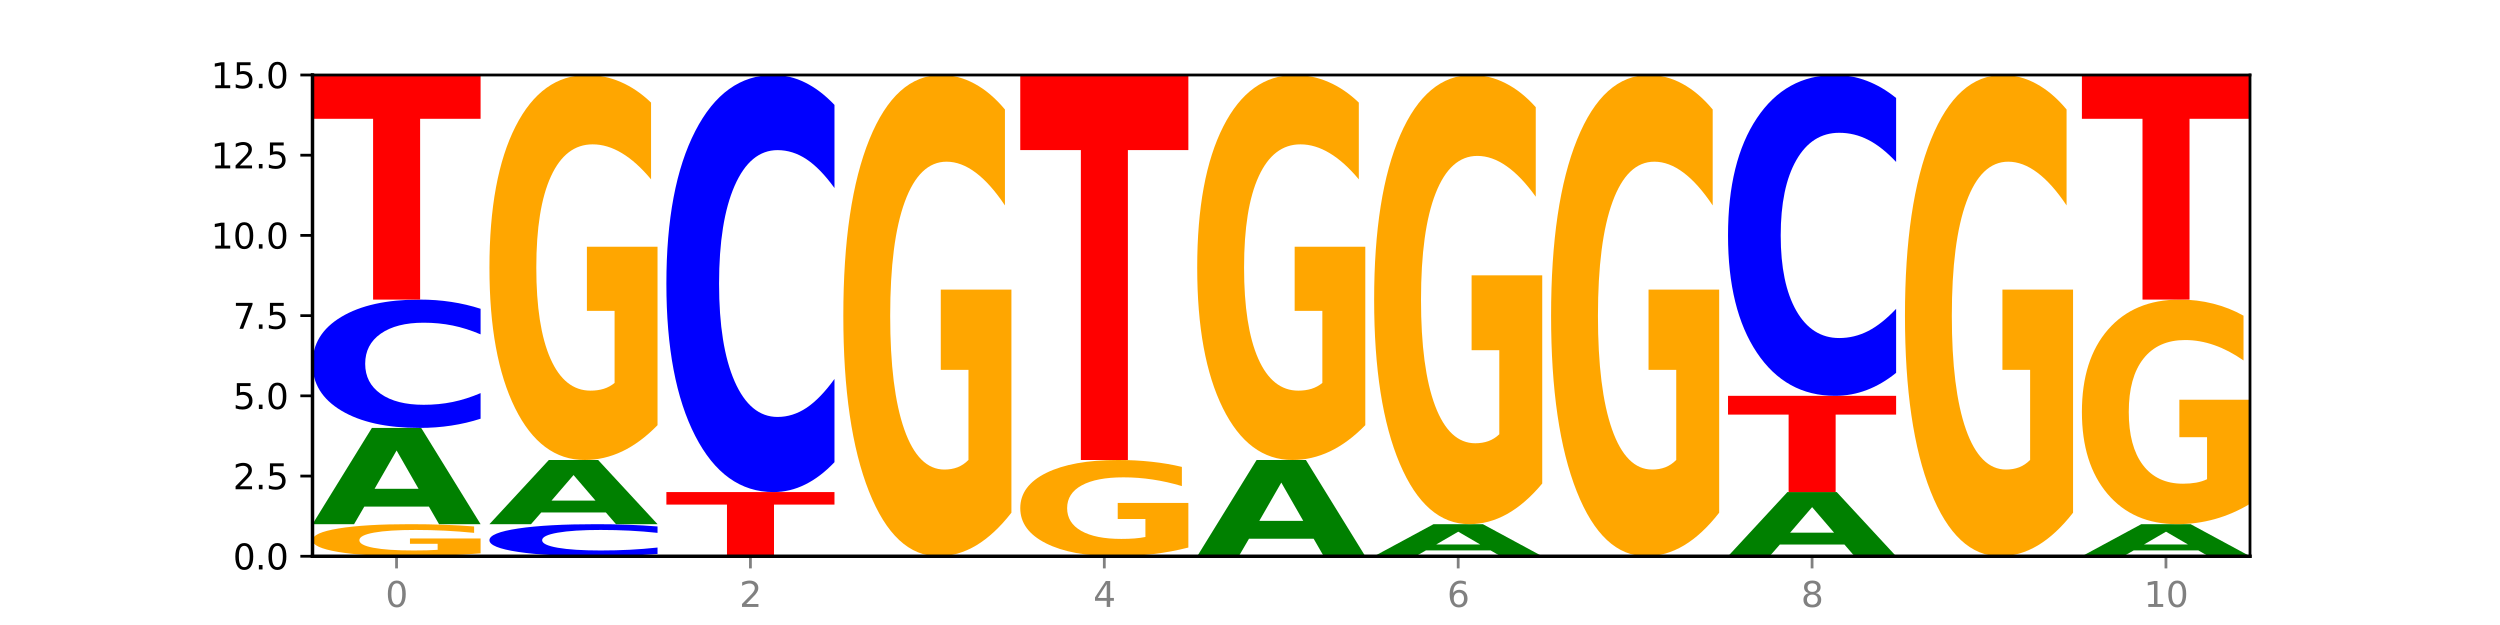 <?xml version="1.0" encoding="utf-8" standalone="no"?>
<!DOCTYPE svg PUBLIC "-//W3C//DTD SVG 1.1//EN"
  "http://www.w3.org/Graphics/SVG/1.1/DTD/svg11.dtd">
<svg xmlns:xlink="http://www.w3.org/1999/xlink" width="720pt" height="180pt" viewBox="0 0 720 180" xmlns="http://www.w3.org/2000/svg" version="1.1">
 <defs>
  <style type="text/css">*{stroke-linejoin: round; stroke-linecap: butt}</style>
 </defs>
 <g id="figure_1">
  <g id="patch_1">
   <path d="M 0 180 
L 720 180 
L 720 0 
L 0 0 
z
" style="fill: #ffffff"/>
  </g>
  <g id="axes_1">
   <g id="patch_2">
    <path d="M 90 160.2 
L 648 160.2 
L 648 21.6 
L 90 21.6 
z
" style="fill: #ffffff"/>
   </g>
   <g id="line2d_1">
    <path d="M 90 160.2 
L 648 160.2 
" clip-path="url(#p0d68738a19)" style="fill: none; stroke: #000000; stroke-width: 0.5; stroke-linecap: square"/>
   </g>
   <g id="patch_3">
    <path d="M 138.411 159.364 
Q 133.529 159.782 128.277 159.992 
Q 123.026 160.2 117.428 160.2 
Q 104.777 160.2 97.389 158.956 
Q 90 157.711 90 155.583 
Q 90 153.43 97.519 152.195 
Q 105.048 150.96 118.144 150.96 
Q 123.189 150.96 127.811 151.128 
Q 132.444 151.294 136.545 151.622 
L 136.545 153.464 
Q 132.313 153.042 128.126 152.834 
Q 123.938 152.624 119.728 152.624 
Q 111.938 152.624 107.717 153.392 
Q 103.497 154.157 103.497 155.583 
Q 103.497 156.995 107.566 157.766 
Q 111.634 158.536 119.12 158.536 
Q 121.16 158.536 122.907 158.492 
Q 124.654 158.446 126.042 158.35 
L 126.042 156.621 
L 118.068 156.621 
L 118.068 155.081 
L 138.411 155.081 
L 138.411 159.364 
z
" clip-path="url(#p0d68738a19)" style="fill: #ffa600"/>
   </g>
   <g id="patch_4">
    <path d="M 123.534 145.91 
L 104.916 145.91 
L 101.977 150.96 
L 90 150.96 
L 107.104 123.24 
L 121.307 123.24 
L 138.411 150.96 
L 126.444 150.96 
L 123.534 145.91 
z
M 107.886 140.766 
L 120.535 140.766 
L 114.22 129.739 
L 107.886 140.766 
z
" clip-path="url(#p0d68738a19)" style="fill: #008000"/>
   </g>
   <g id="patch_5">
    <path d="M 138.411 120.591 
Q 134.361 121.904 129.983 122.568 
Q 125.604 123.24 120.835 123.24 
Q 106.613 123.24 98.306 118.262 
Q 90 113.284 90 104.771 
Q 90 96.228 98.306 91.258 
Q 106.613 86.28 120.835 86.28 
Q 125.604 86.28 129.983 86.952 
Q 134.361 87.616 138.411 88.929 
L 138.411 96.297 
Q 134.325 94.556 130.361 93.747 
Q 126.397 92.938 122.018 92.938 
Q 114.163 92.938 109.662 96.091 
Q 105.173 99.236 105.173 104.771 
Q 105.173 110.284 109.662 113.437 
Q 114.163 116.582 122.018 116.582 
Q 126.397 116.582 130.361 115.773 
Q 134.325 114.956 138.411 113.216 
L 138.411 120.591 
z
" clip-path="url(#p0d68738a19)" style="fill: #0000ff"/>
   </g>
   <g id="patch_6">
    <path d="M 90 21.6 
L 138.411 21.6 
L 138.411 34.214 
L 120.994 34.214 
L 120.994 86.28 
L 107.45 86.28 
L 107.45 34.214 
L 90 34.214 
L 90 21.6 
z
" clip-path="url(#p0d68738a19)" style="fill: #ff0000"/>
   </g>
   <g id="patch_7">
    <path d="M 189.37 159.538 
Q 185.32 159.866 180.942 160.032 
Q 176.563 160.2 171.794 160.2 
Q 157.572 160.2 149.265 158.956 
Q 140.959 157.711 140.959 155.583 
Q 140.959 153.447 149.265 152.204 
Q 157.572 150.96 171.794 150.96 
Q 176.563 150.96 180.942 151.128 
Q 185.32 151.294 189.37 151.622 
L 189.37 153.464 
Q 185.284 153.029 181.32 152.827 
Q 177.356 152.624 172.977 152.624 
Q 165.122 152.624 160.621 153.413 
Q 156.132 154.199 156.132 155.583 
Q 156.132 156.961 160.621 157.749 
Q 165.122 158.536 172.977 158.536 
Q 177.356 158.536 181.32 158.333 
Q 185.284 158.129 189.37 157.694 
L 189.37 159.538 
z
" clip-path="url(#p0d68738a19)" style="fill: #0000ff"/>
   </g>
   <g id="patch_8">
    <path d="M 174.493 147.594 
L 155.875 147.594 
L 152.935 150.96 
L 140.959 150.96 
L 158.063 132.48 
L 172.266 132.48 
L 189.37 150.96 
L 177.403 150.96 
L 174.493 147.594 
z
M 158.845 144.164 
L 171.494 144.164 
L 165.179 136.813 
L 158.845 144.164 
z
" clip-path="url(#p0d68738a19)" style="fill: #008000"/>
   </g>
   <g id="patch_9">
    <path d="M 189.37 122.448 
Q 184.488 127.464 179.236 129.983 
Q 173.985 132.48 168.387 132.48 
Q 155.736 132.48 148.347 117.546 
Q 140.959 102.613 140.959 77.074 
Q 140.959 51.238 148.478 36.419 
Q 156.007 21.6 169.103 21.6 
Q 174.148 21.6 178.77 23.616 
Q 183.403 25.608 187.504 29.548 
L 187.504 51.651 
Q 183.272 46.589 179.084 44.092 
Q 174.896 41.573 170.687 41.573 
Q 162.897 41.573 158.676 50.78 
Q 154.456 59.965 154.456 77.074 
Q 154.456 94.024 158.524 103.277 
Q 162.593 112.507 170.079 112.507 
Q 172.119 112.507 173.866 111.981 
Q 175.613 111.431 177.001 110.286 
L 177.001 89.534 
L 169.027 89.534 
L 169.027 71.051 
L 189.37 71.051 
L 189.37 122.448 
z
" clip-path="url(#p0d68738a19)" style="fill: #ffa600"/>
   </g>
   <g id="patch_10">
    <path d="M 191.918 141.72 
L 240.329 141.72 
L 240.329 145.324 
L 222.912 145.324 
L 222.912 160.2 
L 209.368 160.2 
L 209.368 145.324 
L 191.918 145.324 
L 191.918 141.72 
z
" clip-path="url(#p0d68738a19)" style="fill: #ff0000"/>
   </g>
   <g id="patch_11">
    <path d="M 240.329 133.11 
Q 236.279 137.378 231.9 139.536 
Q 227.522 141.72 222.753 141.72 
Q 208.53 141.72 200.224 125.542 
Q 191.918 109.364 191.918 81.697 
Q 191.918 53.931 200.224 37.778 
Q 208.53 21.6 222.753 21.6 
Q 227.522 21.6 231.9 23.784 
Q 236.279 25.942 240.329 30.21 
L 240.329 54.155 
Q 236.243 48.497 232.279 45.867 
Q 228.314 43.237 223.936 43.237 
Q 216.081 43.237 211.58 53.485 
Q 207.091 63.708 207.091 81.697 
Q 207.091 99.612 211.58 109.86 
Q 216.081 120.083 223.936 120.083 
Q 228.314 120.083 232.279 117.453 
Q 236.243 114.798 240.329 109.14 
L 240.329 133.11 
z
" clip-path="url(#p0d68738a19)" style="fill: #0000ff"/>
   </g>
   <g id="patch_12">
    <path d="M 291.288 147.66 
Q 286.405 153.93 281.154 157.079 
Q 275.903 160.2 270.305 160.2 
Q 257.654 160.2 250.265 141.533 
Q 242.877 122.866 242.877 90.943 
Q 242.877 58.648 250.395 40.124 
Q 257.925 21.6 271.021 21.6 
Q 276.066 21.6 280.688 24.119 
Q 285.32 26.61 289.422 31.535 
L 289.422 59.163 
Q 285.19 52.836 281.002 49.715 
Q 276.814 46.566 272.605 46.566 
Q 264.815 46.566 260.594 58.075 
Q 256.374 69.556 256.374 90.943 
Q 256.374 112.129 260.442 123.696 
Q 264.511 135.234 271.997 135.234 
Q 274.037 135.234 275.784 134.576 
Q 277.53 133.889 278.919 132.457 
L 278.919 106.518 
L 270.945 106.518 
L 270.945 83.413 
L 291.288 83.413 
L 291.288 147.66 
z
" clip-path="url(#p0d68738a19)" style="fill: #ffa600"/>
   </g>
   <g id="patch_13">
    <path d="M 342.247 157.692 
Q 337.364 158.946 332.113 159.576 
Q 326.862 160.2 321.263 160.2 
Q 308.613 160.2 301.224 156.467 
Q 293.836 152.733 293.836 146.349 
Q 293.836 139.89 301.354 136.185 
Q 308.884 132.48 321.98 132.48 
Q 327.025 132.48 331.647 132.984 
Q 336.279 133.482 340.38 134.467 
L 340.38 139.993 
Q 336.149 138.727 331.961 138.103 
Q 327.773 137.473 323.564 137.473 
Q 315.774 137.473 311.553 139.775 
Q 307.333 142.071 307.333 146.349 
Q 307.333 150.586 311.401 152.899 
Q 315.47 155.207 322.956 155.207 
Q 324.996 155.207 326.742 155.075 
Q 328.489 154.938 329.878 154.651 
L 329.878 149.464 
L 321.904 149.464 
L 321.904 144.843 
L 342.247 144.843 
L 342.247 157.692 
z
" clip-path="url(#p0d68738a19)" style="fill: #ffa600"/>
   </g>
   <g id="patch_14">
    <path d="M 293.836 21.6 
L 342.247 21.6 
L 342.247 43.225 
L 324.83 43.225 
L 324.83 132.48 
L 311.286 132.48 
L 311.286 43.225 
L 293.836 43.225 
L 293.836 21.6 
z
" clip-path="url(#p0d68738a19)" style="fill: #ff0000"/>
   </g>
   <g id="patch_15">
    <path d="M 378.329 155.15 
L 359.711 155.15 
L 356.771 160.2 
L 344.795 160.2 
L 361.898 132.48 
L 376.102 132.48 
L 393.205 160.2 
L 381.239 160.2 
L 378.329 155.15 
z
M 362.68 150.006 
L 375.33 150.006 
L 369.015 138.979 
L 362.68 150.006 
z
" clip-path="url(#p0d68738a19)" style="fill: #008000"/>
   </g>
   <g id="patch_16">
    <path d="M 393.205 122.448 
Q 388.323 127.464 383.072 129.983 
Q 377.821 132.48 372.222 132.48 
Q 359.572 132.48 352.183 117.546 
Q 344.795 102.613 344.795 77.074 
Q 344.795 51.238 352.313 36.419 
Q 359.843 21.6 372.938 21.6 
Q 377.983 21.6 382.605 23.616 
Q 387.238 25.608 391.339 29.548 
L 391.339 51.651 
Q 387.108 46.589 382.92 44.092 
Q 378.732 41.573 374.522 41.573 
Q 366.732 41.573 362.512 50.78 
Q 358.291 59.965 358.291 77.074 
Q 358.291 94.024 362.36 103.277 
Q 366.429 112.507 373.915 112.507 
Q 375.955 112.507 377.701 111.981 
Q 379.448 111.431 380.837 110.286 
L 380.837 89.534 
L 372.862 89.534 
L 372.862 71.051 
L 393.205 71.051 
L 393.205 122.448 
z
" clip-path="url(#p0d68738a19)" style="fill: #ffa600"/>
   </g>
   <g id="patch_17">
    <path d="M 429.288 158.517 
L 410.67 158.517 
L 407.73 160.2 
L 395.753 160.2 
L 412.857 150.96 
L 427.061 150.96 
L 444.164 160.2 
L 432.198 160.2 
L 429.288 158.517 
z
M 413.639 156.802 
L 426.289 156.802 
L 419.974 153.126 
L 413.639 156.802 
z
" clip-path="url(#p0d68738a19)" style="fill: #008000"/>
   </g>
   <g id="patch_18">
    <path d="M 444.164 139.256 
Q 439.282 145.108 434.031 148.047 
Q 428.78 150.96 423.181 150.96 
Q 410.531 150.96 403.142 133.537 
Q 395.753 116.115 395.753 86.32 
Q 395.753 56.178 403.272 38.889 
Q 410.802 21.6 423.897 21.6 
Q 428.942 21.6 433.564 23.952 
Q 438.197 26.276 442.298 30.872 
L 442.298 56.659 
Q 438.067 50.753 433.879 47.841 
Q 429.691 44.901 425.481 44.901 
Q 417.691 44.901 413.471 55.644 
Q 409.25 66.359 409.25 86.32 
Q 409.25 106.094 413.319 116.89 
Q 417.388 127.659 424.874 127.659 
Q 426.914 127.659 428.66 127.044 
Q 430.407 126.403 431.796 125.067 
L 431.796 100.857 
L 423.821 100.857 
L 423.821 79.292 
L 444.164 79.292 
L 444.164 139.256 
z
" clip-path="url(#p0d68738a19)" style="fill: #ffa600"/>
   </g>
   <g id="patch_19">
    <path d="M 495.123 147.66 
Q 490.241 153.93 484.99 157.079 
Q 479.739 160.2 474.14 160.2 
Q 461.489 160.2 454.101 141.533 
Q 446.712 122.866 446.712 90.943 
Q 446.712 58.648 454.231 40.124 
Q 461.761 21.6 474.856 21.6 
Q 479.901 21.6 484.523 24.119 
Q 489.156 26.61 493.257 31.535 
L 493.257 59.163 
Q 489.026 52.836 484.838 49.715 
Q 480.65 46.566 476.44 46.566 
Q 468.65 46.566 464.43 58.075 
Q 460.209 69.556 460.209 90.943 
Q 460.209 112.129 464.278 123.696 
Q 468.346 135.234 475.833 135.234 
Q 477.872 135.234 479.619 134.576 
Q 481.366 133.889 482.755 132.457 
L 482.755 106.518 
L 474.78 106.518 
L 474.78 83.413 
L 495.123 83.413 
L 495.123 147.66 
z
" clip-path="url(#p0d68738a19)" style="fill: #ffa600"/>
   </g>
   <g id="patch_20">
    <path d="M 531.206 156.834 
L 512.587 156.834 
L 509.648 160.2 
L 497.671 160.2 
L 514.775 141.72 
L 528.979 141.72 
L 546.082 160.2 
L 534.116 160.2 
L 531.206 156.834 
z
M 515.557 153.404 
L 528.206 153.404 
L 521.892 146.053 
L 515.557 153.404 
z
" clip-path="url(#p0d68738a19)" style="fill: #008000"/>
   </g>
   <g id="patch_21">
    <path d="M 497.671 114 
L 546.082 114 
L 546.082 119.406 
L 528.666 119.406 
L 528.666 141.72 
L 515.122 141.72 
L 515.122 119.406 
L 497.671 119.406 
L 497.671 114 
z
" clip-path="url(#p0d68738a19)" style="fill: #ff0000"/>
   </g>
   <g id="patch_22">
    <path d="M 546.082 107.377 
Q 542.033 110.66 537.654 112.32 
Q 533.275 114 528.506 114 
Q 514.284 114 505.978 101.555 
Q 497.671 89.111 497.671 67.829 
Q 497.671 46.47 505.978 34.045 
Q 514.284 21.6 528.506 21.6 
Q 533.275 21.6 537.654 23.28 
Q 542.033 24.94 546.082 28.223 
L 546.082 46.642 
Q 541.996 42.29 538.032 40.267 
Q 534.068 38.244 529.689 38.244 
Q 521.834 38.244 517.333 46.127 
Q 512.845 53.991 512.845 67.829 
Q 512.845 81.609 517.333 89.492 
Q 521.834 97.356 529.689 97.356 
Q 534.068 97.356 538.032 95.333 
Q 541.996 93.291 546.082 88.939 
L 546.082 107.377 
z
" clip-path="url(#p0d68738a19)" style="fill: #0000ff"/>
   </g>
   <g id="patch_23">
    <path d="M 597.041 147.66 
Q 592.159 153.93 586.908 157.079 
Q 581.656 160.2 576.058 160.2 
Q 563.407 160.2 556.019 141.533 
Q 548.63 122.866 548.63 90.943 
Q 548.63 58.648 556.149 40.124 
Q 563.679 21.6 576.774 21.6 
Q 581.819 21.6 586.441 24.119 
Q 591.074 26.61 595.175 31.535 
L 595.175 59.163 
Q 590.944 52.836 586.756 49.715 
Q 582.568 46.566 578.358 46.566 
Q 570.568 46.566 566.348 58.075 
Q 562.127 69.556 562.127 90.943 
Q 562.127 112.129 566.196 123.696 
Q 570.264 135.234 577.75 135.234 
Q 579.79 135.234 581.537 134.576 
Q 583.284 133.889 584.673 132.457 
L 584.673 106.518 
L 576.698 106.518 
L 576.698 83.413 
L 597.041 83.413 
L 597.041 147.66 
z
" clip-path="url(#p0d68738a19)" style="fill: #ffa600"/>
   </g>
   <g id="patch_24">
    <path d="M 633.123 158.517 
L 614.505 158.517 
L 611.566 160.2 
L 599.589 160.2 
L 616.693 150.96 
L 630.896 150.96 
L 648 160.2 
L 636.033 160.2 
L 633.123 158.517 
z
M 617.475 156.802 
L 630.124 156.802 
L 623.809 153.126 
L 617.475 156.802 
z
" clip-path="url(#p0d68738a19)" style="fill: #008000"/>
   </g>
   <g id="patch_25">
    <path d="M 648 145.108 
Q 643.118 148.034 637.866 149.504 
Q 632.615 150.96 627.017 150.96 
Q 614.366 150.96 606.978 142.249 
Q 599.589 133.537 599.589 118.64 
Q 599.589 103.569 607.108 94.924 
Q 614.637 86.28 627.733 86.28 
Q 632.778 86.28 637.4 87.456 
Q 642.033 88.618 646.134 90.916 
L 646.134 103.809 
Q 641.903 100.857 637.715 99.4 
Q 633.527 97.931 629.317 97.931 
Q 621.527 97.931 617.306 103.302 
Q 613.086 108.659 613.086 118.64 
Q 613.086 128.527 617.155 133.925 
Q 621.223 139.309 628.709 139.309 
Q 630.749 139.309 632.496 139.002 
Q 634.243 138.681 635.631 138.013 
L 635.631 125.908 
L 627.657 125.908 
L 627.657 115.126 
L 648 115.126 
L 648 145.108 
z
" clip-path="url(#p0d68738a19)" style="fill: #ffa600"/>
   </g>
   <g id="patch_26">
    <path d="M 599.589 21.6 
L 648 21.6 
L 648 34.214 
L 630.583 34.214 
L 630.583 86.28 
L 617.04 86.28 
L 617.04 34.214 
L 599.589 34.214 
L 599.589 21.6 
z
" clip-path="url(#p0d68738a19)" style="fill: #ff0000"/>
   </g>
   <g id="matplotlib.axis_1">
    <g id="xtick_1">
     <g id="line2d_2">
      <defs>
       <path id="md4f4169a7a" d="M 0 0 
L 0 3.5 
" style="stroke: #808080; stroke-width: 0.8"/>
      </defs>
      <g>
       <use xlink:href="#md4f4169a7a" x="114.205" y="160.2" style="fill: #808080; stroke: #808080; stroke-width: 0.8"/>
      </g>
     </g>
     <g id="text_1">
      <!-- 0 -->
      <g style="fill: #808080" transform="translate(111.024 174.798) scale(0.1 -0.1)">
       <defs>
        <path id="DejaVuSans-30" d="M 2034 4250 
Q 1547 4250 1301 3770 
Q 1056 3291 1056 2328 
Q 1056 1369 1301 889 
Q 1547 409 2034 409 
Q 2525 409 2770 889 
Q 3016 1369 3016 2328 
Q 3016 3291 2770 3770 
Q 2525 4250 2034 4250 
z
M 2034 4750 
Q 2819 4750 3233 4129 
Q 3647 3509 3647 2328 
Q 3647 1150 3233 529 
Q 2819 -91 2034 -91 
Q 1250 -91 836 529 
Q 422 1150 422 2328 
Q 422 3509 836 4129 
Q 1250 4750 2034 4750 
z
" transform="scale(0.016)"/>
       </defs>
       <use xlink:href="#DejaVuSans-30"/>
      </g>
     </g>
    </g>
    <g id="xtick_2">
     <g id="line2d_3">
      <g>
       <use xlink:href="#md4f4169a7a" x="216.123" y="160.2" style="fill: #808080; stroke: #808080; stroke-width: 0.8"/>
      </g>
     </g>
     <g id="text_2">
      <!-- 2 -->
      <g style="fill: #808080" transform="translate(212.942 174.798) scale(0.1 -0.1)">
       <defs>
        <path id="DejaVuSans-32" d="M 1228 531 
L 3431 531 
L 3431 0 
L 469 0 
L 469 531 
Q 828 903 1448 1529 
Q 2069 2156 2228 2338 
Q 2531 2678 2651 2914 
Q 2772 3150 2772 3378 
Q 2772 3750 2511 3984 
Q 2250 4219 1831 4219 
Q 1534 4219 1204 4116 
Q 875 4013 500 3803 
L 500 4441 
Q 881 4594 1212 4672 
Q 1544 4750 1819 4750 
Q 2544 4750 2975 4387 
Q 3406 4025 3406 3419 
Q 3406 3131 3298 2873 
Q 3191 2616 2906 2266 
Q 2828 2175 2409 1742 
Q 1991 1309 1228 531 
z
" transform="scale(0.016)"/>
       </defs>
       <use xlink:href="#DejaVuSans-32"/>
      </g>
     </g>
    </g>
    <g id="xtick_3">
     <g id="line2d_4">
      <g>
       <use xlink:href="#md4f4169a7a" x="318.041" y="160.2" style="fill: #808080; stroke: #808080; stroke-width: 0.8"/>
      </g>
     </g>
     <g id="text_3">
      <!-- 4 -->
      <g style="fill: #808080" transform="translate(314.86 174.798) scale(0.1 -0.1)">
       <defs>
        <path id="DejaVuSans-34" d="M 2419 4116 
L 825 1625 
L 2419 1625 
L 2419 4116 
z
M 2253 4666 
L 3047 4666 
L 3047 1625 
L 3713 1625 
L 3713 1100 
L 3047 1100 
L 3047 0 
L 2419 0 
L 2419 1100 
L 313 1100 
L 313 1709 
L 2253 4666 
z
" transform="scale(0.016)"/>
       </defs>
       <use xlink:href="#DejaVuSans-34"/>
      </g>
     </g>
    </g>
    <g id="xtick_4">
     <g id="line2d_5">
      <g>
       <use xlink:href="#md4f4169a7a" x="419.959" y="160.2" style="fill: #808080; stroke: #808080; stroke-width: 0.8"/>
      </g>
     </g>
     <g id="text_4">
      <!-- 6 -->
      <g style="fill: #808080" transform="translate(416.778 174.798) scale(0.1 -0.1)">
       <defs>
        <path id="DejaVuSans-36" d="M 2113 2584 
Q 1688 2584 1439 2293 
Q 1191 2003 1191 1497 
Q 1191 994 1439 701 
Q 1688 409 2113 409 
Q 2538 409 2786 701 
Q 3034 994 3034 1497 
Q 3034 2003 2786 2293 
Q 2538 2584 2113 2584 
z
M 3366 4563 
L 3366 3988 
Q 3128 4100 2886 4159 
Q 2644 4219 2406 4219 
Q 1781 4219 1451 3797 
Q 1122 3375 1075 2522 
Q 1259 2794 1537 2939 
Q 1816 3084 2150 3084 
Q 2853 3084 3261 2657 
Q 3669 2231 3669 1497 
Q 3669 778 3244 343 
Q 2819 -91 2113 -91 
Q 1303 -91 875 529 
Q 447 1150 447 2328 
Q 447 3434 972 4092 
Q 1497 4750 2381 4750 
Q 2619 4750 2861 4703 
Q 3103 4656 3366 4563 
z
" transform="scale(0.016)"/>
       </defs>
       <use xlink:href="#DejaVuSans-36"/>
      </g>
     </g>
    </g>
    <g id="xtick_5">
     <g id="line2d_6">
      <g>
       <use xlink:href="#md4f4169a7a" x="521.877" y="160.2" style="fill: #808080; stroke: #808080; stroke-width: 0.8"/>
      </g>
     </g>
     <g id="text_5">
      <!-- 8 -->
      <g style="fill: #808080" transform="translate(518.695 174.798) scale(0.1 -0.1)">
       <defs>
        <path id="DejaVuSans-38" d="M 2034 2216 
Q 1584 2216 1326 1975 
Q 1069 1734 1069 1313 
Q 1069 891 1326 650 
Q 1584 409 2034 409 
Q 2484 409 2743 651 
Q 3003 894 3003 1313 
Q 3003 1734 2745 1975 
Q 2488 2216 2034 2216 
z
M 1403 2484 
Q 997 2584 770 2862 
Q 544 3141 544 3541 
Q 544 4100 942 4425 
Q 1341 4750 2034 4750 
Q 2731 4750 3128 4425 
Q 3525 4100 3525 3541 
Q 3525 3141 3298 2862 
Q 3072 2584 2669 2484 
Q 3125 2378 3379 2068 
Q 3634 1759 3634 1313 
Q 3634 634 3220 271 
Q 2806 -91 2034 -91 
Q 1263 -91 848 271 
Q 434 634 434 1313 
Q 434 1759 690 2068 
Q 947 2378 1403 2484 
z
M 1172 3481 
Q 1172 3119 1398 2916 
Q 1625 2713 2034 2713 
Q 2441 2713 2670 2916 
Q 2900 3119 2900 3481 
Q 2900 3844 2670 4047 
Q 2441 4250 2034 4250 
Q 1625 4250 1398 4047 
Q 1172 3844 1172 3481 
z
" transform="scale(0.016)"/>
       </defs>
       <use xlink:href="#DejaVuSans-38"/>
      </g>
     </g>
    </g>
    <g id="xtick_6">
     <g id="line2d_7">
      <g>
       <use xlink:href="#md4f4169a7a" x="623.795" y="160.2" style="fill: #808080; stroke: #808080; stroke-width: 0.8"/>
      </g>
     </g>
     <g id="text_6">
      <!-- 10 -->
      <g style="fill: #808080" transform="translate(617.432 174.798) scale(0.1 -0.1)">
       <defs>
        <path id="DejaVuSans-31" d="M 794 531 
L 1825 531 
L 1825 4091 
L 703 3866 
L 703 4441 
L 1819 4666 
L 2450 4666 
L 2450 531 
L 3481 531 
L 3481 0 
L 794 0 
L 794 531 
z
" transform="scale(0.016)"/>
       </defs>
       <use xlink:href="#DejaVuSans-31"/>
       <use xlink:href="#DejaVuSans-30" x="63.623"/>
      </g>
     </g>
    </g>
   </g>
   <g id="matplotlib.axis_2">
    <g id="ytick_1">
     <g id="line2d_8">
      <defs>
       <path id="m85ba102e99" d="M 0 0 
L -3.5 0 
" style="stroke: #000000; stroke-width: 0.8"/>
      </defs>
      <g>
       <use xlink:href="#m85ba102e99" x="90" y="160.2" style="stroke: #000000; stroke-width: 0.8"/>
      </g>
     </g>
     <g id="text_7">
      <!-- 0.0 -->
      <g transform="translate(67.097 163.999) scale(0.1 -0.1)">
       <defs>
        <path id="DejaVuSans-2e" d="M 684 794 
L 1344 794 
L 1344 0 
L 684 0 
L 684 794 
z
" transform="scale(0.016)"/>
       </defs>
       <use xlink:href="#DejaVuSans-30"/>
       <use xlink:href="#DejaVuSans-2e" x="63.623"/>
       <use xlink:href="#DejaVuSans-30" x="95.41"/>
      </g>
     </g>
    </g>
    <g id="ytick_2">
     <g id="line2d_9">
      <g>
       <use xlink:href="#m85ba102e99" x="90" y="137.1" style="stroke: #000000; stroke-width: 0.8"/>
      </g>
     </g>
     <g id="text_8">
      <!-- 2.5 -->
      <g transform="translate(67.097 140.899) scale(0.1 -0.1)">
       <defs>
        <path id="DejaVuSans-35" d="M 691 4666 
L 3169 4666 
L 3169 4134 
L 1269 4134 
L 1269 2991 
Q 1406 3038 1543 3061 
Q 1681 3084 1819 3084 
Q 2600 3084 3056 2656 
Q 3513 2228 3513 1497 
Q 3513 744 3044 326 
Q 2575 -91 1722 -91 
Q 1428 -91 1123 -41 
Q 819 9 494 109 
L 494 744 
Q 775 591 1075 516 
Q 1375 441 1709 441 
Q 2250 441 2565 725 
Q 2881 1009 2881 1497 
Q 2881 1984 2565 2268 
Q 2250 2553 1709 2553 
Q 1456 2553 1204 2497 
Q 953 2441 691 2322 
L 691 4666 
z
" transform="scale(0.016)"/>
       </defs>
       <use xlink:href="#DejaVuSans-32"/>
       <use xlink:href="#DejaVuSans-2e" x="63.623"/>
       <use xlink:href="#DejaVuSans-35" x="95.41"/>
      </g>
     </g>
    </g>
    <g id="ytick_3">
     <g id="line2d_10">
      <g>
       <use xlink:href="#m85ba102e99" x="90" y="114" style="stroke: #000000; stroke-width: 0.8"/>
      </g>
     </g>
     <g id="text_9">
      <!-- 5.0 -->
      <g transform="translate(67.097 117.799) scale(0.1 -0.1)">
       <use xlink:href="#DejaVuSans-35"/>
       <use xlink:href="#DejaVuSans-2e" x="63.623"/>
       <use xlink:href="#DejaVuSans-30" x="95.41"/>
      </g>
     </g>
    </g>
    <g id="ytick_4">
     <g id="line2d_11">
      <g>
       <use xlink:href="#m85ba102e99" x="90" y="90.9" style="stroke: #000000; stroke-width: 0.8"/>
      </g>
     </g>
     <g id="text_10">
      <!-- 7.5 -->
      <g transform="translate(67.097 94.699) scale(0.1 -0.1)">
       <defs>
        <path id="DejaVuSans-37" d="M 525 4666 
L 3525 4666 
L 3525 4397 
L 1831 0 
L 1172 0 
L 2766 4134 
L 525 4134 
L 525 4666 
z
" transform="scale(0.016)"/>
       </defs>
       <use xlink:href="#DejaVuSans-37"/>
       <use xlink:href="#DejaVuSans-2e" x="63.623"/>
       <use xlink:href="#DejaVuSans-35" x="95.41"/>
      </g>
     </g>
    </g>
    <g id="ytick_5">
     <g id="line2d_12">
      <g>
       <use xlink:href="#m85ba102e99" x="90" y="67.8" style="stroke: #000000; stroke-width: 0.8"/>
      </g>
     </g>
     <g id="text_11">
      <!-- 10.0 -->
      <g transform="translate(60.734 71.599) scale(0.1 -0.1)">
       <use xlink:href="#DejaVuSans-31"/>
       <use xlink:href="#DejaVuSans-30" x="63.623"/>
       <use xlink:href="#DejaVuSans-2e" x="127.246"/>
       <use xlink:href="#DejaVuSans-30" x="159.033"/>
      </g>
     </g>
    </g>
    <g id="ytick_6">
     <g id="line2d_13">
      <g>
       <use xlink:href="#m85ba102e99" x="90" y="44.7" style="stroke: #000000; stroke-width: 0.8"/>
      </g>
     </g>
     <g id="text_12">
      <!-- 12.5 -->
      <g transform="translate(60.734 48.499) scale(0.1 -0.1)">
       <use xlink:href="#DejaVuSans-31"/>
       <use xlink:href="#DejaVuSans-32" x="63.623"/>
       <use xlink:href="#DejaVuSans-2e" x="127.246"/>
       <use xlink:href="#DejaVuSans-35" x="159.033"/>
      </g>
     </g>
    </g>
    <g id="ytick_7">
     <g id="line2d_14">
      <g>
       <use xlink:href="#m85ba102e99" x="90" y="21.6" style="stroke: #000000; stroke-width: 0.8"/>
      </g>
     </g>
     <g id="text_13">
      <!-- 15.0 -->
      <g transform="translate(60.734 25.399) scale(0.1 -0.1)">
       <use xlink:href="#DejaVuSans-31"/>
       <use xlink:href="#DejaVuSans-35" x="63.623"/>
       <use xlink:href="#DejaVuSans-2e" x="127.246"/>
       <use xlink:href="#DejaVuSans-30" x="159.033"/>
      </g>
     </g>
    </g>
   </g>
   <g id="patch_27">
    <path d="M 90 160.2 
L 90 21.6 
" style="fill: none; stroke: #000000; stroke-linejoin: miter; stroke-linecap: square"/>
   </g>
   <g id="patch_28">
    <path d="M 648 160.2 
L 648 21.6 
" style="fill: none; stroke: #000000; stroke-width: 0.8; stroke-linejoin: miter; stroke-linecap: square"/>
   </g>
   <g id="patch_29">
    <path d="M 90 160.2 
L 648 160.2 
" style="fill: none; stroke: #000000; stroke-linejoin: miter; stroke-linecap: square"/>
   </g>
   <g id="patch_30">
    <path d="M 90 21.6 
L 648 21.6 
" style="fill: none; stroke: #000000; stroke-width: 0.8; stroke-linejoin: miter; stroke-linecap: square"/>
   </g>
  </g>
 </g>
 <defs>
  <clipPath id="p0d68738a19">
   <rect x="90" y="21.6" width="558" height="138.6"/>
  </clipPath>
 </defs>
</svg>
